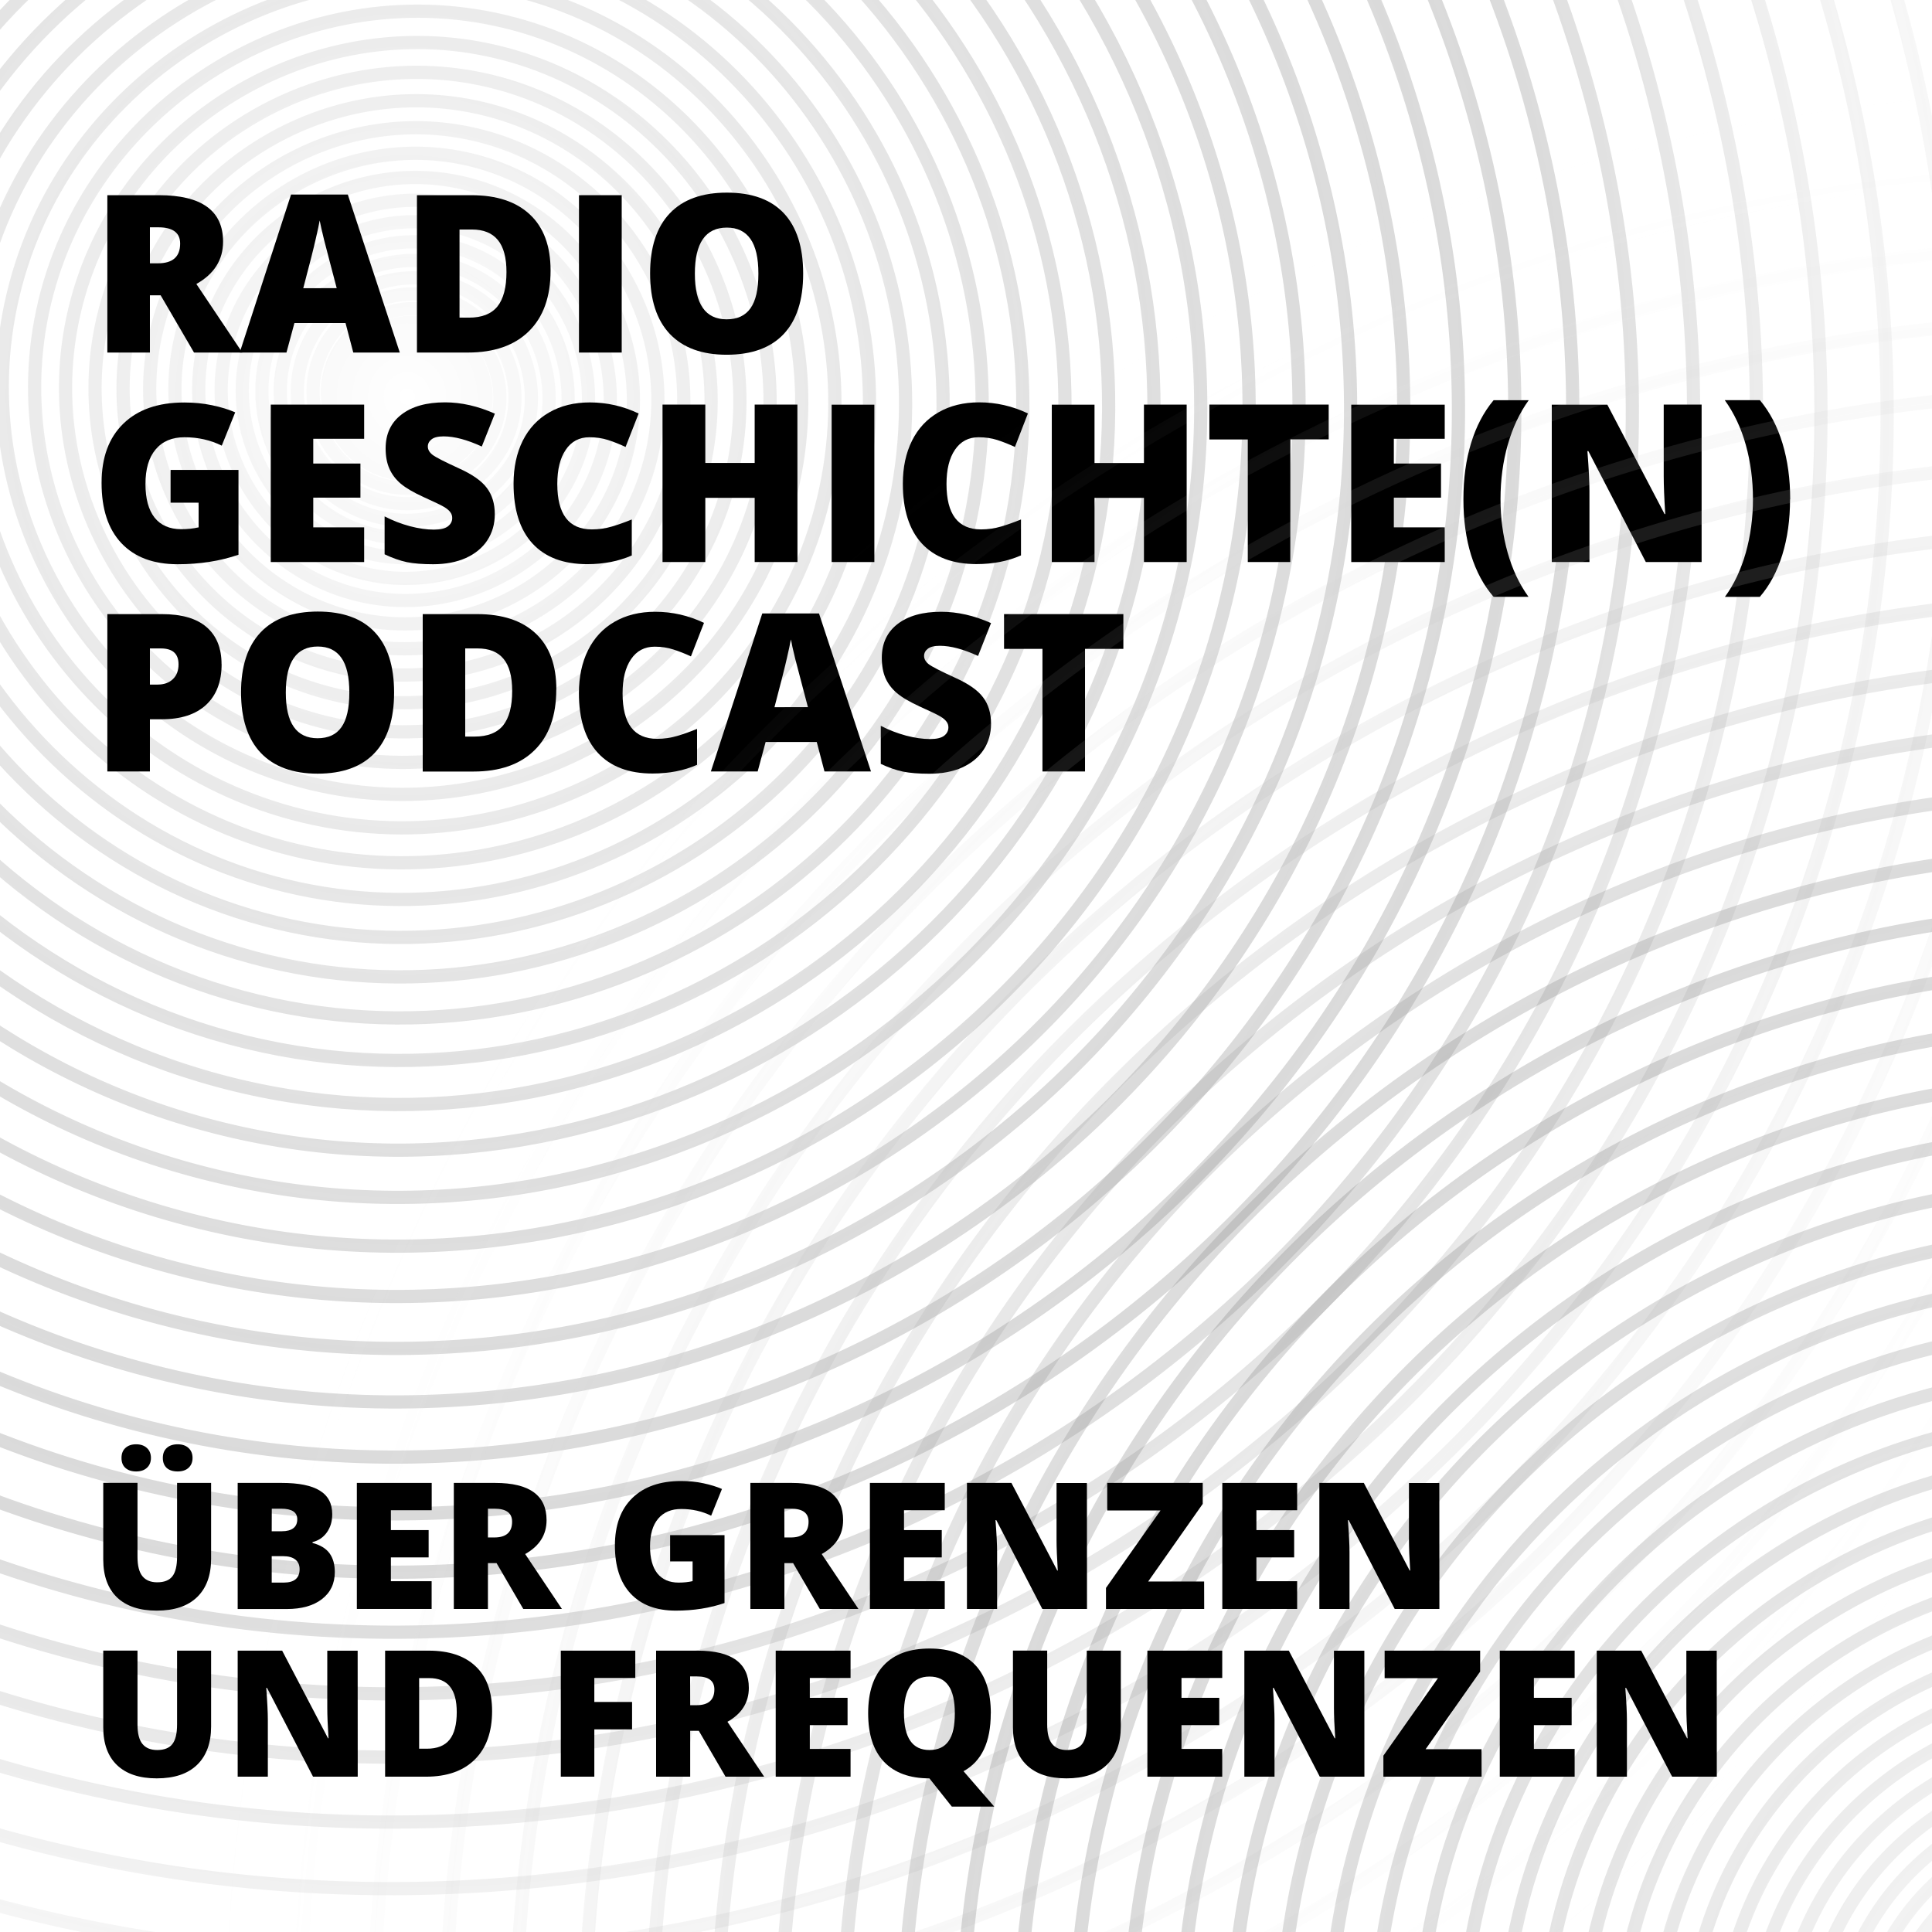 <?xml version="1.0" encoding="UTF-8" standalone="no"?>
<!-- Created with Inkscape (http://www.inkscape.org/) -->

<svg
   width="100"
   height="100"
   viewBox="0 0 26.458 26.458"
   version="1.1"
   id="svg5"
   sodipodi:docname="08.svg"
   inkscape:version="1.2 (dc2aedaf03, 2022-05-15)"
   xmlns:inkscape="http://www.inkscape.org/namespaces/inkscape"
   xmlns:sodipodi="http://sodipodi.sourceforge.net/DTD/sodipodi-0.dtd"
   xmlns:xlink="http://www.w3.org/1999/xlink"
   xmlns="http://www.w3.org/2000/svg"
   xmlns:svg="http://www.w3.org/2000/svg">
  <sodipodi:namedview
     id="namedview7"
     pagecolor="#ffffff"
     bordercolor="#666666"
     borderopacity="1.0"
     inkscape:pageshadow="2"
     inkscape:pageopacity="0.0"
     inkscape:pagecheckerboard="0"
     inkscape:document-units="mm"
     showgrid="false"
     inkscape:zoom="2.5941639"
     inkscape:cx="72.663105"
     inkscape:cy="74.205028"
     inkscape:window-width="1680"
     inkscape:window-height="997"
     inkscape:window-x="1432"
     inkscape:window-y="-8"
     inkscape:window-maximized="1"
     inkscape:current-layer="layer9"
     units="px"
     height="100px"
     inkscape:snap-global="false"
     inkscape:showpageshadow="2"
     inkscape:deskcolor="#d1d1d1" />
  <defs
     id="defs2">
    <rect
       x="-74.413"
       y="-69.779"
       width="44.43"
       height="23.714"
       id="rect36847" />
    <rect
       x="-74.413"
       y="-69.779"
       width="44.43"
       height="23.714"
       id="rect59163" />
    <radialGradient
       inkscape:collect="always"
       xlink:href="#linearGradient5664"
       id="radialGradient5658"
       gradientUnits="userSpaceOnUse"
       gradientTransform="matrix(0.895,-0.011,0.012,0.933,3.914,8.242)"
       cx="30.674"
       cy="92.684"
       fx="30.674"
       fy="92.684"
       r="59.091" />
    <linearGradient
       inkscape:collect="always"
       id="linearGradient5664">
      <stop
         style="stop-color:#000000;stop-opacity:0;"
         offset="0"
         id="stop5660" />
      <stop
         style="stop-color:#7f7f7f;stop-opacity:1;"
         offset="0.6"
         id="stop1095" />
      <stop
         style="stop-color:#ffffff;stop-opacity:0;"
         offset="1"
         id="stop5662" />
    </linearGradient>
    <radialGradient
       inkscape:collect="always"
       xlink:href="#linearGradient5664"
       id="radialGradient4351"
       gradientUnits="userSpaceOnUse"
       gradientTransform="matrix(0.895,-0.011,0.012,0.933,3.914,8.242)"
       cx="30.674"
       cy="92.684"
       fx="30.674"
       fy="92.684"
       r="59.091" />
  </defs>
  <g
     inkscape:groupmode="layer"
     id="layer9"
     inkscape:label="08-radiogeschichten">
    <path
       sodipodi:type="spiral"
       style="display:inline;opacity:0.287;fill:none;fill-rule:evenodd;stroke:url(#radialGradient5658);stroke-width:0.367;stroke-dasharray:none"
       id="path5656"
       sodipodi:cx="32.568504"
       sodipodi:cy="94.336357"
       sodipodi:expansion="2.21"
       sodipodi:revolution="59"
       sodipodi:radius="62.692558"
       sodipodi:argument="-29.62348"
       sodipodi:t0="0"
       d="m 32.569,94.336 c -3.3e-5,1.47e-4 -3.16e-4,-4.2e-5 -3.48e-4,-7.8e-5 -4.98e-4,-5.55e-4 2.1e-4,-0.001 7.12e-4,-0.002 0.002,-6.96e-4 0.003,9.93e-4 0.004,0.003 7.57e-4,0.003 -0.003,0.006 -0.006,0.007 -0.006,6.85e-4 -0.01,-0.005 -0.011,-0.01 -4.72e-4,-0.009 0.008,-0.015 0.016,-0.016 0.013,-1.12e-4 0.022,0.012 0.022,0.024 -4.06e-4,0.017 -0.017,0.03 -0.033,0.029 -0.023,-0.001 -0.038,-0.023 -0.037,-0.045 0.002,-0.029 0.03,-0.049 0.058,-0.046 0.036,0.003 0.06,0.038 0.057,0.072 -0.004,0.044 -0.046,0.073 -0.089,0.069 -0.052,-0.005 -0.088,-0.056 -0.082,-0.107 0.007,-0.062 0.067,-0.104 0.128,-0.096 0.072,0.009 0.121,0.079 0.112,0.15 -0.011,0.084 -0.093,0.14 -0.175,0.129 -0.096,-0.013 -0.16,-0.107 -0.147,-0.201 0.015,-0.109 0.122,-0.182 0.229,-0.166 0.123,0.018 0.205,0.139 0.187,0.26 -0.021,0.138 -0.157,0.23 -0.292,0.209 -0.154,-0.024 -0.256,-0.176 -0.232,-0.327 0.027,-0.171 0.196,-0.284 0.364,-0.257 0.189,0.03 0.314,0.217 0.283,0.403 -0.034,0.208 -0.24,0.345 -0.444,0.311 -0.228,-0.037 -0.378,-0.263 -0.34,-0.488 0.041,-0.248 0.288,-0.412 0.534,-0.371 0.27,0.046 0.448,0.315 0.402,0.582 -0.05,0.293 -0.342,0.486 -0.632,0.436 -0.317,-0.055 -0.525,-0.371 -0.471,-0.684 0.06,-0.342 0.401,-0.567 0.739,-0.507 0.368,0.065 0.609,0.432 0.545,0.796 -0.07,0.395 -0.465,0.654 -0.856,0.584 -0.423,-0.076 -0.7,-0.499 -0.625,-0.917 0.082,-0.452 0.534,-0.748 0.982,-0.667 0.482,0.088 0.798,0.571 0.711,1.048 -0.094,0.513 -0.609,0.85 -1.117,0.756 -0.546,-0.101 -0.903,-0.648 -0.803,-1.188 0.108,-0.579 0.688,-0.958 1.262,-0.851 0.614,0.115 1.015,0.73 0.901,1.338 -0.122,0.649 -0.774,1.074 -1.417,0.952 -0.686,-0.129 -1.134,-0.818 -1.005,-1.498 0.137,-0.724 0.864,-1.197 1.582,-1.06 0.762,0.145 1.261,0.912 1.116,1.668 -0.153,0.802 -0.96,1.327 -1.757,1.174 -0.844,-0.162 -1.395,-1.011 -1.233,-1.848 0.171,-0.886 1.062,-1.464 1.942,-1.294 0.929,0.18 1.536,1.115 1.357,2.038 -0.189,0.974 -1.17,1.61 -2.137,1.421 -1.019,-0.199 -1.685,-1.226 -1.487,-2.238 0.208,-1.066 1.283,-1.762 2.342,-1.555 1.114,0.218 1.841,1.342 1.624,2.448 -0.229,1.163 -1.402,1.922 -2.557,1.695 -1.214,-0.239 -2.005,-1.463 -1.767,-2.669 0.25,-1.265 1.526,-2.09 2.783,-1.841 1.318,0.261 2.177,1.591 1.917,2.9 -0.272,1.371 -1.657,2.266 -3.02,1.994 -1.426,-0.284 -2.357,-1.724 -2.074,-3.142 0.296,-1.483 1.793,-2.449 3.267,-2.154 1.54,0.308 2.544,1.864 2.237,3.395 -0.32,1.599 -1.936,2.641 -3.525,2.321 -1.658,-0.333 -2.739,-2.009 -2.407,-3.658 0.346,-1.719 2.084,-2.84 3.794,-2.495 1.781,0.359 2.942,2.16 2.584,3.932 -0.373,1.845 -2.238,3.047 -4.073,2.675 -1.909,-0.386 -3.153,-2.318 -2.768,-4.217 0.4,-1.975 2.399,-3.262 4.364,-2.863 2.042,0.415 3.372,2.481 2.959,4.513 -0.429,2.11 -2.565,3.485 -4.665,3.057 -2.18,-0.444 -3.6,-2.651 -3.157,-4.82 0.459,-2.251 2.738,-3.716 4.978,-3.259 2.323,0.475 3.835,2.826 3.362,5.138 -0.49,2.396 -2.916,3.956 -5.301,3.467 -2.47,-0.506 -4.078,-3.008 -3.574,-5.467 0.522,-2.546 3.101,-4.203 5.636,-3.683 2.623,0.539 4.33,3.196 3.793,5.807 -0.556,2.701 -3.293,4.459 -5.982,3.905 -2.781,-0.573 -4.59,-3.391 -4.019,-6.159 0.59,-2.861 3.49,-4.723 6.339,-4.135 2.943,0.608 4.859,3.591 4.253,6.522 -0.626,3.027 -3.694,4.996 -6.708,4.372 -3.111,-0.644 -5.135,-3.798 -4.494,-6.897 0.662,-3.197 3.904,-5.277 7.088,-4.617 3.284,0.681 5.421,4.012 4.742,7.282 -0.7,3.372 -4.121,5.566 -7.48,4.868 -3.462,-0.72 -5.714,-4.231 -4.997,-7.68 0.739,-3.553 4.344,-5.864 7.883,-5.127 3.645,0.759 6.016,4.458 5.259,8.089 -0.779,3.739 -4.573,6.171 -8.298,5.394 -3.834,-0.8 -6.327,-4.69 -5.529,-8.51 0.821,-3.93 4.809,-6.485 8.724,-5.667 4.027,0.842 6.646,4.929 5.807,8.942 -0.863,4.126 -5.051,6.809 -9.163,5.948 -4.226,-0.885 -6.974,-5.175 -6.092,-9.386 0.907,-4.328 5.3,-7.141 9.613,-6.237 4.43,0.929 7.311,5.427 6.384,9.842 -0.952,4.534 -5.556,7.482 -10.074,6.533 -4.64,-0.974 -7.656,-5.686 -6.684,-10.31 0.998,-4.746 5.818,-7.832 10.548,-6.837 4.854,1.021 8.01,5.952 6.992,10.79 -1.045,4.964 -6.087,8.19 -11.034,7.148 -5.074,-1.069 -8.373,-6.224 -7.307,-11.281 1.093,-5.186 6.362,-8.557 11.532,-7.467 5.3,1.118 8.744,6.502 7.629,11.785 -1.143,5.414 -6.644,8.933 -12.041,7.793 -5.531,-1.168 -9.125,-6.788 -7.96,-12.301 1.193,-5.648 6.933,-9.318 12.563,-8.128 5.767,1.219 9.514,7.08 8.298,12.829 -1.245,5.887 -7.229,9.712 -13.097,8.469 -6.008,-1.272 -9.912,-7.379 -8.643,-13.369 1.299,-6.131 7.531,-10.115 13.643,-8.819 6.255,1.326 10.319,7.685 8.997,13.921 -1.353,6.381 -7.84,10.526 -14.202,9.176 -6.508,-1.381 -10.735,-7.997 -9.358,-14.486 1.409,-6.636 8.156,-10.947 14.773,-9.542 6.766,1.437 11.161,8.317 9.727,15.063 -1.466,6.897 -8.479,11.377 -15.356,9.914 -7.029,-1.495 -11.595,-8.643 -10.104,-15.652 1.524,-7.163 8.809,-11.816 15.951,-10.295 7.298,1.553 12.038,8.976 10.489,16.253 C 44.453,104.806 36.891,109.635 29.477,108.055 21.905,106.442 16.986,98.739 18.596,91.188 20.24,83.476 28.085,78.467 35.775,80.107 43.627,81.782 48.728,89.77 47.057,97.601 45.351,105.596 37.217,110.788 29.245,109.086 21.107,107.349 15.821,99.069 17.555,90.953 19.323,82.67 27.751,77.291 36.012,79.056 44.441,80.857 49.915,89.434 48.118,97.841 46.285,106.418 37.557,111.987 29.003,110.158 20.277,108.292 14.61,99.412 16.472,90.709 18.371,81.832 27.405,76.068 36.258,77.963 45.287,79.895 51.15,89.084 49.222,98.089 47.256,107.271 37.911,113.233 28.752,111.272 19.415,109.272 13.353,99.769 15.348,90.456 17.382,80.963 27.045,74.799 36.514,76.829 46.164,78.897 52.43,88.721 50.366,98.347 48.263,108.157 38.277,114.526 28.492,112.427 18.522,110.288 12.049,100.139 14.183,90.193 16.357,80.061 26.672,73.483 36.779,75.653 47.074,77.863 53.758,88.344 51.552,98.614 49.306,109.074 38.657,115.865 28.222,113.623 17.596,111.341 10.698,100.522 12.976,89.921 15.295,79.128 26.285,72.12 37.053,74.435 48.016,76.792 55.133,87.954 52.781,98.891 50.387,110.024 39.05,117.252 27.943,114.862 16.638,112.431 9.299,100.918 11.726,89.639 14.196,78.161 25.885,70.71 37.337,73.175 48.99,75.683 56.555,87.551 54.052,99.178 51.504,111.007 39.457,118.686 27.654,116.144 15.647,113.558 7.853,101.328 10.434,89.348 13.06,77.162 25.472,69.252 37.631,71.872 49.998,74.538 58.025,87.134 55.365,99.474 52.659,112.022 39.877,120.168 27.356,117.468 14.623,114.722 6.359,101.752 9.1,89.048 11.886,76.13 25.045,67.746 37.934,70.527 51.038,73.355 59.543,86.704 56.721,99.779 53.852,113.071 40.311,121.698 27.048,118.834 13.567,115.924 4.817,102.19 7.722,88.737 10.675,75.065 24.604,66.192 38.247,69.139 52.111,72.134 61.109,86.259 58.12,100.094 55.082,114.152 40.759,123.276 26.73,120.244 12.477,117.163 3.227,102.641 6.302,88.417 9.426,73.967 24.149,64.589 38.569,67.708 53.218,70.875 62.724,85.801 59.562,100.419 56.35,115.267 41.22,124.903 26.403,121.697 11.354,118.441 1.587,103.106 4.838,88.087 8.138,72.835 23.681,62.938 38.902,66.233 54.358,69.578 64.387,85.329 61.048,100.754 57.657,116.416 41.696,126.579 26.065,123.194 10.197,119.757 -0.101,103.585 3.33,87.747 6.813,71.67 23.198,61.238 39.244,64.714 55.531,68.243 66.1,84.843 62.577,101.099 59.001,117.598 42.185,128.304 25.718,124.734 9.006,121.111 -1.838,104.078 1.779,87.398 5.449,70.471 22.702,59.488 39.596,63.152 56.739,66.87 67.862,84.344 64.15,101.453 60.385,118.814 42.689,130.078 25.361,126.318 7.782,122.504 -3.624,104.584 0.183,87.038 4.046,69.238 22.191,57.689 39.958,61.546 57.98,65.457 69.673,83.83 65.768,101.818 61.807,120.064 43.206,131.902 24.994,127.947 6.523,123.936 -5.461,105.105 -1.456,86.669 2.605,67.971 21.667,55.84 40.33,59.895 59.256,64.006 71.534,83.301 67.43,102.192 63.267,121.348 43.738,133.775 24.617,129.62 5.231,125.407 -7.347,105.641 -3.14,86.289 1.125,66.67 21.128,53.942 40.712,58.2 60.565,62.516 73.445,82.759 69.136,102.577 64.767,122.666 44.284,135.699 24.23,131.337 3.904,126.916 -9.283,106.19 -4.869,85.9 -0.395,65.335 20.575,51.993 41.104,56.46 c 20.805,4.527 34.303,25.743 29.783,46.512 -4.58,21.047 -26.043,34.701 -47.054,30.128 C 2.542,128.465 -11.269,106.754 -6.642,85.5 -1.954,63.964 20.008,49.994 41.506,54.675 c 21.782,4.743 35.912,26.956 31.177,48.701 -4.798,22.03 -27.265,36.321 -49.257,31.531 C 1.146,130.054 -13.306,107.332 -8.461,85.09 -3.552,62.56 19.426,47.944 41.919,52.845 64.702,57.81 79.481,81.046 74.524,103.791 69.503,126.829 46.007,141.772 23.008,136.759 -0.285,131.682 -15.394,107.925 -10.325,84.67 -5.19,61.12 18.83,45.844 42.341,50.97 66.15,56.162 81.594,80.446 76.41,104.216 71.161,128.286 46.611,143.898 22.581,138.657 -1.751,133.35 -17.533,108.532 -12.234,84.24 -6.868,59.645 18.219,43.692 42.774,49.05 67.634,54.474 83.759,79.832 78.342,104.652 72.859,129.778 47.229,146.076 22.143,140.6 -3.252,135.058 -19.723,109.153 -14.189,83.8 -8.586,58.135 17.594,41.489 43.217,47.083 c 25.935,5.662 42.757,32.12 37.103,58.014 -5.723,26.208 -32.459,43.207 -58.626,37.492 -26.482,-5.784 -43.659,-32.8 -37.884,-59.241 5.845,-26.758 33.143,-44.114 59.86,-38.277 27.036,5.906 44.571,33.488 38.673,60.482 -5.968,27.315 -33.835,45.031 -61.108,39.071 -27.596,-6.03 -45.493,-34.184 -39.472,-61.737 6.093,-27.878 34.535,-45.958 62.37,-39.874 28.161,6.156 46.426,34.888 40.279,63.006 -6.219,28.447 -35.243,46.896 -63.646,40.686 -28.734,-6.282 -47.369,-35.6 -41.095,-64.29 6.346,-29.022 35.958,-47.845 64.937,-41.507 29.312,6.411 48.323,36.319 41.921,65.588 -6.475,29.604 -36.682,48.803 -66.242,42.337 -29.897,-6.54 -49.287,-37.047 -42.755,-66.899 6.606,-30.192 37.413,-49.772 67.561,-43.176 30.488,6.671 50.261,37.782 43.598,68.226 -6.738,30.786 -38.153,50.752 -68.894,44.023 -31.086,-6.804 -51.246,-38.525 -44.451,-69.566 6.871,-31.387 38.9,-51.742 70.241,-44.88 31.69,6.938 52.241,39.276 45.312,70.921 -7.006,31.994 -39.655,52.742 -71.603,45.746 -32.3,-7.073 -53.247,-40.036 -46.183,-72.29 7.142,-32.608 40.418,-53.753 72.979,-46.621 32.917,7.21 54.263,40.803 47.062,73.673 -7.279,33.228 -41.189,54.775 -74.37,47.505"
       transform="matrix(0.493,0,0,0.493,-10.44,-41.101)"
       inkscape:export-filename="radiogeschichten-kreise.png"
       inkscape:export-xdpi="304.54001"
       inkscape:export-ydpi="304.54001" />
    <g
       aria-label="RADIO GESCHICHTE(N) PODCAST"
       id="text295"
       style="font-weight:bold;font-size:3.019px;font-family:'Open Sans';-inkscape-font-specification:'Open Sans Bold';text-align:center;letter-spacing:0.002px;word-spacing:0px;text-anchor:middle;stroke-width:0.075">
      <path
         d="M 2.053,4.044 V 4.828 H 1.47 v -2.155 h 0.706 q 0.879,0 0.879,0.637 0,0.374 -0.366,0.579 L 3.318,4.828 H 2.657 L 2.2,4.044 Z m 0,-0.438 h 0.109 q 0.305,0 0.305,-0.27 0,-0.223 -0.299,-0.223 H 2.053 Z"
         style="-inkscape-font-specification:'Open Sans Ultra-Bold'"
         id="path10703" />
      <path
         d="M 4.838,4.828 4.732,4.424 H 4.032 L 3.923,4.828 H 3.283 L 3.986,2.664 h 0.777 l 0.712,2.164 z m -0.227,-0.882 -0.093,-0.354 Q 4.486,3.475 4.439,3.288 4.393,3.101 4.378,3.019 4.365,3.095 4.325,3.267 4.287,3.44 4.153,3.947 Z"
         style="-inkscape-font-specification:'Open Sans Ultra-Bold'"
         id="path10705" />
      <path
         d="m 7.54,3.705 q 0,0.54 -0.298,0.832 Q 6.946,4.828 6.408,4.828 H 5.71 v -2.155 h 0.746 q 0.519,0 0.801,0.265 0.283,0.265 0.283,0.767 z m -0.604,0.021 q 0,-0.296 -0.118,-0.439 Q 6.701,3.143 6.462,3.143 H 6.293 v 1.207 h 0.13 q 0.265,0 0.389,-0.153 0.124,-0.155 0.124,-0.472 z"
         style="-inkscape-font-specification:'Open Sans Ultra-Bold'"
         id="path10707" />
      <path
         d="m 7.929,4.828 v -2.155 h 0.585 v 2.155 z"
         style="-inkscape-font-specification:'Open Sans Ultra-Bold'"
         id="path10709" />
      <path
         d="m 10.999,3.748 q 0,0.544 -0.267,0.827 -0.267,0.283 -0.781,0.283 -0.507,0 -0.778,-0.285 -0.27,-0.285 -0.27,-0.829 0,-0.538 0.268,-0.821 0.27,-0.285 0.783,-0.285 0.515,0 0.78,0.282 0.265,0.282 0.265,0.827 z m -1.483,0 q 0,0.625 0.435,0.625 0.221,0 0.327,-0.152 0.108,-0.152 0.108,-0.473 0,-0.323 -0.109,-0.476 -0.108,-0.155 -0.323,-0.155 -0.438,0 -0.438,0.631 z"
         style="-inkscape-font-specification:'Open Sans Ultra-Bold'"
         id="path10711" />
      <path
         d="M 2.336,6.435 H 3.266 V 7.597 q -0.379,0.13 -0.833,0.13 -0.498,0 -0.771,-0.289 -0.271,-0.289 -0.271,-0.824 0,-0.522 0.298,-0.812 0.298,-0.29 0.834,-0.29 0.203,0 0.383,0.038 0.181,0.038 0.315,0.097 L 3.037,6.103 Q 2.805,5.988 2.526,5.988 q -0.255,0 -0.395,0.167 -0.139,0.165 -0.139,0.473 0,0.302 0.125,0.461 0.127,0.158 0.364,0.158 0.13,0 0.239,-0.025 V 6.884 H 2.336 Z"
         style="-inkscape-font-specification:'Open Sans Ultra-Bold'"
         id="path10713" />
      <path
         d="M 4.987,7.697 H 3.708 V 5.541 H 4.987 V 6.009 H 4.29 V 6.348 H 4.936 V 6.815 H 4.29 v 0.407 h 0.697 z"
         style="-inkscape-font-specification:'Open Sans Ultra-Bold'"
         id="path10715" />
      <path
         d="m 6.776,7.042 q 0,0.201 -0.102,0.357 -0.102,0.155 -0.293,0.242 -0.192,0.086 -0.45,0.086 -0.215,0 -0.361,-0.029 Q 5.424,7.666 5.267,7.591 V 7.072 q 0.167,0.086 0.346,0.134 0.18,0.047 0.33,0.047 0.13,0 0.19,-0.044 0.06,-0.046 0.06,-0.116 0,-0.044 -0.025,-0.077 Q 6.145,6.982 6.091,6.948 6.038,6.914 5.805,6.809 5.594,6.713 5.488,6.624 5.383,6.534 5.332,6.417 5.281,6.301 5.281,6.141 q 0,-0.298 0.217,-0.464 0.217,-0.167 0.596,-0.167 0.335,0 0.683,0.155 L 6.598,6.115 Q 6.296,5.976 6.076,5.976 q -0.114,0 -0.165,0.04 -0.052,0.04 -0.052,0.099 0,0.063 0.065,0.114 0.066,0.05 0.357,0.183 0.279,0.125 0.386,0.27 0.109,0.143 0.109,0.361 z"
         style="-inkscape-font-specification:'Open Sans Ultra-Bold'"
         id="path10717" />
      <path
         d="m 8.072,5.988 q -0.208,0 -0.324,0.171 -0.116,0.17 -0.116,0.469 0,0.622 0.473,0.622 0.143,0 0.277,-0.04 0.134,-0.04 0.27,-0.096 V 7.607 Q 8.381,7.726 8.041,7.726 q -0.488,0 -0.749,-0.283 -0.259,-0.283 -0.259,-0.818 0,-0.335 0.125,-0.588 0.127,-0.254 0.363,-0.389 0.237,-0.137 0.557,-0.137 0.349,0 0.668,0.152 L 8.567,6.121 Q 8.448,6.065 8.328,6.026 8.209,5.988 8.072,5.988 Z"
         style="-inkscape-font-specification:'Open Sans Ultra-Bold'"
         id="path10719" />
      <path
         d="M 10.921,7.697 H 10.335 V 6.818 H 9.659 V 7.697 H 9.073 V 5.541 H 9.659 V 6.34 H 10.335 V 5.541 h 0.585 z"
         style="-inkscape-font-specification:'Open Sans Ultra-Bold'"
         id="path10721" />
      <path
         d="m 11.389,7.697 v -2.155 h 0.585 v 2.155 z"
         style="-inkscape-font-specification:'Open Sans Ultra-Bold'"
         id="path10723" />
      <path
         d="m 13.402,5.988 q -0.208,0 -0.324,0.171 -0.116,0.17 -0.116,0.469 0,0.622 0.473,0.622 0.143,0 0.277,-0.04 0.134,-0.04 0.27,-0.096 v 0.492 q -0.27,0.119 -0.61,0.119 -0.488,0 -0.749,-0.283 -0.259,-0.283 -0.259,-0.818 0,-0.335 0.125,-0.588 0.127,-0.254 0.363,-0.389 0.237,-0.137 0.557,-0.137 0.349,0 0.668,0.152 l -0.178,0.459 Q 13.778,6.065 13.659,6.026 13.539,5.988 13.402,5.988 Z"
         style="-inkscape-font-specification:'Open Sans Ultra-Bold'"
         id="path10725" />
      <path
         d="M 16.251,7.697 H 15.666 V 6.818 h -0.677 v 0.879 h -0.585 v -2.155 h 0.585 v 0.799 h 0.677 V 5.541 h 0.585 z"
         style="-inkscape-font-specification:'Open Sans Ultra-Bold'"
         id="path10727" />
      <path
         d="M 17.67,7.697 H 17.088 V 6.018 H 16.562 V 5.541 h 1.634 v 0.476 h -0.525 z"
         style="-inkscape-font-specification:'Open Sans Ultra-Bold'"
         id="path10729" />
      <path
         d="m 19.785,7.697 h -1.28 v -2.155 h 1.28 v 0.467 h -0.697 v 0.339 h 0.646 v 0.467 h -0.646 v 0.407 h 0.697 z"
         style="-inkscape-font-specification:'Open Sans Ultra-Bold'"
         id="path10731" />
      <path
         d="m 20.041,6.839 q 0,-0.428 0.105,-0.771 0.105,-0.344 0.308,-0.587 h 0.481 q -0.186,0.258 -0.286,0.607 -0.1,0.349 -0.1,0.747 0,0.385 0.097,0.731 0.097,0.345 0.286,0.607 h -0.478 Q 20.252,7.942 20.146,7.602 20.041,7.263 20.041,6.839 Z m 0.618,-1.331 z"
         style="-inkscape-font-specification:'Open Sans Ultra-Bold'"
         id="path10733" />
      <path
         d="M 23.303,7.697 H 22.539 L 21.752,6.178 h -0.013 q 0.028,0.358 0.028,0.547 v 0.972 h -0.516 v -2.155 h 0.761 l 0.784,1.498 h 0.009 Q 22.784,6.713 22.784,6.516 V 5.541 h 0.519 z"
         style="-inkscape-font-specification:'Open Sans Ultra-Bold'"
         id="path10735" />
      <path
         d="m 24.514,6.839 q 0,0.417 -0.106,0.759 -0.105,0.341 -0.308,0.576 h -0.478 q 0.186,-0.254 0.285,-0.602 0.099,-0.349 0.099,-0.737 0,-0.391 -0.097,-0.739 -0.097,-0.349 -0.289,-0.616 h 0.481 q 0.205,0.245 0.31,0.593 0.105,0.348 0.105,0.765 z M 23.902,5.507 Z"
         style="-inkscape-font-specification:'Open Sans Ultra-Bold'"
         id="path10737" />
      <path
         d="m 3.035,9.095 q 0,0.361 -0.214,0.559 Q 2.608,9.85 2.216,9.85 H 2.053 V 10.565 H 1.47 V 8.41 h 0.746 q 0.408,0 0.613,0.178 0.205,0.178 0.205,0.507 z M 2.053,9.375 h 0.106 q 0.131,0 0.208,-0.074 0.078,-0.074 0.078,-0.203 0,-0.218 -0.242,-0.218 H 2.053 Z"
         style="-inkscape-font-specification:'Open Sans Ultra-Bold'"
         id="path10739" />
      <path
         d="m 5.397,9.485 q 0,0.544 -0.267,0.827 -0.267,0.283 -0.781,0.283 -0.507,0 -0.778,-0.285 -0.27,-0.285 -0.27,-0.829 0,-0.538 0.268,-0.821 0.27,-0.285 0.783,-0.285 0.515,0 0.78,0.282 0.265,0.282 0.265,0.827 z m -1.483,0 q 0,0.625 0.435,0.625 0.221,0 0.327,-0.152 0.108,-0.152 0.108,-0.473 0,-0.323 -0.109,-0.476 -0.108,-0.155 -0.323,-0.155 -0.438,0 -0.438,0.631 z"
         style="-inkscape-font-specification:'Open Sans Ultra-Bold'"
         id="path10741" />
      <path
         d="m 7.618,9.442 q 0,0.54 -0.298,0.832 -0.296,0.292 -0.834,0.292 H 5.789 V 8.41 h 0.746 q 0.519,0 0.801,0.265 0.283,0.265 0.283,0.767 z M 7.014,9.462 q 0,-0.296 -0.118,-0.439 Q 6.779,8.88 6.54,8.88 H 6.371 v 1.207 h 0.13 q 0.265,0 0.389,-0.153 Q 7.014,9.779 7.014,9.462 Z"
         style="-inkscape-font-specification:'Open Sans Ultra-Bold'"
         id="path10743" />
      <path
         d="m 8.966,8.856 q -0.208,0 -0.324,0.171 -0.116,0.17 -0.116,0.469 0,0.622 0.473,0.622 0.143,0 0.277,-0.04 0.134,-0.04 0.27,-0.096 v 0.492 q -0.27,0.119 -0.61,0.119 -0.488,0 -0.749,-0.283 -0.259,-0.283 -0.259,-0.818 0,-0.335 0.125,-0.588 0.127,-0.254 0.363,-0.389 0.237,-0.137 0.557,-0.137 0.349,0 0.668,0.152 L 9.462,8.989 Q 9.342,8.933 9.223,8.895 9.104,8.856 8.966,8.856 Z"
         style="-inkscape-font-specification:'Open Sans Ultra-Bold'"
         id="path10745" />
      <path
         d="m 11.291,10.565 -0.106,-0.404 h -0.7 l -0.109,0.404 H 9.735 L 10.439,8.401 h 0.777 l 0.712,2.164 z M 11.064,9.684 10.971,9.33 q -0.032,-0.118 -0.08,-0.305 -0.046,-0.187 -0.06,-0.268 -0.013,0.075 -0.053,0.248 -0.038,0.172 -0.172,0.68 z"
         style="-inkscape-font-specification:'Open Sans Ultra-Bold'"
         id="path10747" />
      <path
         d="m 13.572,9.911 q 0,0.201 -0.102,0.357 -0.102,0.155 -0.293,0.242 -0.192,0.086 -0.45,0.086 -0.215,0 -0.361,-0.029 -0.146,-0.031 -0.304,-0.106 V 9.94 q 0.167,0.086 0.346,0.134 0.18,0.047 0.33,0.047 0.13,0 0.19,-0.044 0.06,-0.046 0.06,-0.116 0,-0.044 -0.025,-0.077 -0.024,-0.034 -0.078,-0.068 -0.053,-0.034 -0.286,-0.139 -0.211,-0.096 -0.317,-0.186 -0.105,-0.09 -0.156,-0.206 -0.05,-0.116 -0.05,-0.276 0,-0.298 0.217,-0.464 0.217,-0.167 0.596,-0.167 0.335,0 0.683,0.155 l -0.178,0.45 q -0.302,-0.139 -0.522,-0.139 -0.114,0 -0.165,0.04 -0.052,0.04 -0.052,0.099 0,0.063 0.065,0.114 0.066,0.05 0.357,0.183 0.279,0.125 0.386,0.27 0.109,0.143 0.109,0.361 z"
         style="-inkscape-font-specification:'Open Sans Ultra-Bold'"
         id="path10749" />
      <path
         d="M 14.859,10.565 H 14.276 V 8.886 H 13.75 V 8.41 h 1.634 v 0.476 h -0.525 z"
         style="-inkscape-font-specification:'Open Sans Ultra-Bold'"
         id="path10751" />
    </g>
    <path
       sodipodi:type="spiral"
       style="display:inline;opacity:0.287;fill:none;fill-rule:evenodd;stroke:url(#radialGradient4351);stroke-width:0.367;stroke-dasharray:none"
       id="path4349"
       sodipodi:cx="32.568504"
       sodipodi:cy="94.336357"
       sodipodi:expansion="2.21"
       sodipodi:revolution="59"
       sodipodi:radius="62.692558"
       sodipodi:argument="-29.62348"
       sodipodi:t0="0"
       d="m 32.569,94.336 c -3.3e-5,1.47e-4 -3.16e-4,-4.2e-5 -3.48e-4,-7.8e-5 -4.98e-4,-5.55e-4 2.1e-4,-0.001 7.12e-4,-0.002 0.002,-6.96e-4 0.003,9.93e-4 0.004,0.003 7.57e-4,0.003 -0.003,0.006 -0.006,0.007 -0.006,6.85e-4 -0.01,-0.005 -0.011,-0.01 -4.72e-4,-0.009 0.008,-0.015 0.016,-0.016 0.013,-1.12e-4 0.022,0.012 0.022,0.024 -4.06e-4,0.017 -0.017,0.03 -0.033,0.029 -0.023,-0.001 -0.038,-0.023 -0.037,-0.045 0.002,-0.029 0.03,-0.049 0.058,-0.046 0.036,0.003 0.06,0.038 0.057,0.072 -0.004,0.044 -0.046,0.073 -0.089,0.069 -0.052,-0.005 -0.088,-0.056 -0.082,-0.107 0.007,-0.062 0.067,-0.104 0.128,-0.096 0.072,0.009 0.121,0.079 0.112,0.15 -0.011,0.084 -0.093,0.14 -0.175,0.129 -0.096,-0.013 -0.16,-0.107 -0.147,-0.201 0.015,-0.109 0.122,-0.182 0.229,-0.166 0.123,0.018 0.205,0.139 0.187,0.26 -0.021,0.138 -0.157,0.23 -0.292,0.209 -0.154,-0.024 -0.256,-0.176 -0.232,-0.327 0.027,-0.171 0.196,-0.284 0.364,-0.257 0.189,0.03 0.314,0.217 0.283,0.403 -0.034,0.208 -0.24,0.345 -0.444,0.311 -0.228,-0.037 -0.378,-0.263 -0.34,-0.488 0.041,-0.248 0.288,-0.412 0.534,-0.371 0.27,0.046 0.448,0.315 0.402,0.582 -0.05,0.293 -0.342,0.486 -0.632,0.436 -0.317,-0.055 -0.525,-0.371 -0.471,-0.684 0.06,-0.342 0.401,-0.567 0.739,-0.507 0.368,0.065 0.609,0.432 0.545,0.796 -0.07,0.395 -0.465,0.654 -0.856,0.584 -0.423,-0.076 -0.7,-0.499 -0.625,-0.917 0.082,-0.452 0.534,-0.748 0.982,-0.667 0.482,0.088 0.798,0.571 0.711,1.048 -0.094,0.513 -0.609,0.85 -1.117,0.756 -0.546,-0.101 -0.903,-0.648 -0.803,-1.188 0.108,-0.579 0.688,-0.958 1.262,-0.851 0.614,0.115 1.015,0.73 0.901,1.338 -0.122,0.649 -0.774,1.074 -1.417,0.952 -0.686,-0.129 -1.134,-0.818 -1.005,-1.498 0.137,-0.724 0.864,-1.197 1.582,-1.06 0.762,0.145 1.261,0.912 1.116,1.668 -0.153,0.802 -0.96,1.327 -1.757,1.174 -0.844,-0.162 -1.395,-1.011 -1.233,-1.848 0.171,-0.886 1.062,-1.464 1.942,-1.294 0.929,0.18 1.536,1.115 1.357,2.038 -0.189,0.974 -1.17,1.61 -2.137,1.421 -1.019,-0.199 -1.685,-1.226 -1.487,-2.238 0.208,-1.066 1.283,-1.762 2.342,-1.555 1.114,0.218 1.841,1.342 1.624,2.448 -0.229,1.163 -1.402,1.922 -2.557,1.695 -1.214,-0.239 -2.005,-1.463 -1.767,-2.669 0.25,-1.265 1.526,-2.09 2.783,-1.841 1.318,0.261 2.177,1.591 1.917,2.9 -0.272,1.371 -1.657,2.266 -3.02,1.994 -1.426,-0.284 -2.357,-1.724 -2.074,-3.142 0.296,-1.483 1.793,-2.449 3.267,-2.154 1.54,0.308 2.544,1.864 2.237,3.395 -0.32,1.599 -1.936,2.641 -3.525,2.321 -1.658,-0.333 -2.739,-2.009 -2.407,-3.658 0.346,-1.719 2.084,-2.84 3.794,-2.495 1.781,0.359 2.942,2.16 2.584,3.932 -0.373,1.845 -2.238,3.047 -4.073,2.675 -1.909,-0.386 -3.153,-2.318 -2.768,-4.217 0.4,-1.975 2.399,-3.262 4.364,-2.863 2.042,0.415 3.372,2.481 2.959,4.513 -0.429,2.11 -2.565,3.485 -4.665,3.057 -2.18,-0.444 -3.6,-2.651 -3.157,-4.82 0.459,-2.251 2.738,-3.716 4.978,-3.259 2.323,0.475 3.835,2.826 3.362,5.138 -0.49,2.396 -2.916,3.956 -5.301,3.467 -2.47,-0.506 -4.078,-3.008 -3.574,-5.467 0.522,-2.546 3.101,-4.203 5.636,-3.683 2.623,0.539 4.33,3.196 3.793,5.807 -0.556,2.701 -3.293,4.459 -5.982,3.905 -2.781,-0.573 -4.59,-3.391 -4.019,-6.159 0.59,-2.861 3.49,-4.723 6.339,-4.135 2.943,0.608 4.859,3.591 4.253,6.522 -0.626,3.027 -3.694,4.996 -6.708,4.372 -3.111,-0.644 -5.135,-3.798 -4.494,-6.897 0.662,-3.197 3.904,-5.277 7.088,-4.617 3.284,0.681 5.421,4.012 4.742,7.282 -0.7,3.372 -4.121,5.566 -7.48,4.868 -3.462,-0.72 -5.714,-4.231 -4.997,-7.68 0.739,-3.553 4.344,-5.864 7.883,-5.127 3.645,0.759 6.016,4.458 5.259,8.089 -0.779,3.739 -4.573,6.171 -8.298,5.394 -3.834,-0.8 -6.327,-4.69 -5.529,-8.51 0.821,-3.93 4.809,-6.485 8.724,-5.667 4.027,0.842 6.646,4.929 5.807,8.942 -0.863,4.126 -5.051,6.809 -9.163,5.948 -4.226,-0.885 -6.974,-5.175 -6.092,-9.386 0.907,-4.328 5.3,-7.141 9.613,-6.237 4.43,0.929 7.311,5.427 6.384,9.842 -0.952,4.534 -5.556,7.482 -10.074,6.533 -4.64,-0.974 -7.656,-5.686 -6.684,-10.31 0.998,-4.746 5.818,-7.832 10.548,-6.837 4.854,1.021 8.01,5.952 6.992,10.79 -1.045,4.964 -6.087,8.19 -11.034,7.148 -5.074,-1.069 -8.373,-6.224 -7.307,-11.281 1.093,-5.186 6.362,-8.557 11.532,-7.467 5.3,1.118 8.744,6.502 7.629,11.785 -1.143,5.414 -6.644,8.933 -12.041,7.793 -5.531,-1.168 -9.125,-6.788 -7.96,-12.301 1.193,-5.648 6.933,-9.318 12.563,-8.128 5.767,1.219 9.514,7.08 8.298,12.829 -1.245,5.887 -7.229,9.712 -13.097,8.469 -6.008,-1.272 -9.912,-7.379 -8.643,-13.369 1.299,-6.131 7.531,-10.115 13.643,-8.819 6.255,1.326 10.319,7.685 8.997,13.921 -1.353,6.381 -7.84,10.526 -14.202,9.176 -6.508,-1.381 -10.735,-7.997 -9.358,-14.486 1.409,-6.636 8.156,-10.947 14.773,-9.542 6.766,1.437 11.161,8.317 9.727,15.063 -1.466,6.897 -8.479,11.377 -15.356,9.914 -7.029,-1.495 -11.595,-8.643 -10.104,-15.652 1.524,-7.163 8.809,-11.816 15.951,-10.295 7.298,1.553 12.038,8.976 10.489,16.253 C 44.453,104.806 36.891,109.635 29.477,108.055 21.905,106.442 16.986,98.739 18.596,91.188 20.24,83.476 28.085,78.467 35.775,80.107 43.627,81.782 48.728,89.77 47.057,97.601 45.351,105.596 37.217,110.788 29.245,109.086 21.107,107.349 15.821,99.069 17.555,90.953 19.323,82.67 27.751,77.291 36.012,79.056 44.441,80.857 49.915,89.434 48.118,97.841 46.285,106.418 37.557,111.987 29.003,110.158 20.277,108.292 14.61,99.412 16.472,90.709 18.371,81.832 27.405,76.068 36.258,77.963 45.287,79.895 51.15,89.084 49.222,98.089 47.256,107.271 37.911,113.233 28.752,111.272 19.415,109.272 13.353,99.769 15.348,90.456 17.382,80.963 27.045,74.799 36.514,76.829 46.164,78.897 52.43,88.721 50.366,98.347 48.263,108.157 38.277,114.526 28.492,112.427 18.522,110.288 12.049,100.139 14.183,90.193 16.357,80.061 26.672,73.483 36.779,75.653 47.074,77.863 53.758,88.344 51.552,98.614 49.306,109.074 38.657,115.865 28.222,113.623 17.596,111.341 10.698,100.522 12.976,89.921 15.295,79.128 26.285,72.12 37.053,74.435 48.016,76.792 55.133,87.954 52.781,98.891 50.387,110.024 39.05,117.252 27.943,114.862 16.638,112.431 9.299,100.918 11.726,89.639 14.196,78.161 25.885,70.71 37.337,73.175 48.99,75.683 56.555,87.551 54.052,99.178 51.504,111.007 39.457,118.686 27.654,116.144 15.647,113.558 7.853,101.328 10.434,89.348 13.06,77.162 25.472,69.252 37.631,71.872 49.998,74.538 58.025,87.134 55.365,99.474 52.659,112.022 39.877,120.168 27.356,117.468 14.623,114.722 6.359,101.752 9.1,89.048 11.886,76.13 25.045,67.746 37.934,70.527 51.038,73.355 59.543,86.704 56.721,99.779 53.852,113.071 40.311,121.698 27.048,118.834 13.567,115.924 4.817,102.19 7.722,88.737 10.675,75.065 24.604,66.192 38.247,69.139 52.111,72.134 61.109,86.259 58.12,100.094 55.082,114.152 40.759,123.276 26.73,120.244 12.477,117.163 3.227,102.641 6.302,88.417 9.426,73.967 24.149,64.589 38.569,67.708 53.218,70.875 62.724,85.801 59.562,100.419 56.35,115.267 41.22,124.903 26.403,121.697 11.354,118.441 1.587,103.106 4.838,88.087 8.138,72.835 23.681,62.938 38.902,66.233 54.358,69.578 64.387,85.329 61.048,100.754 57.657,116.416 41.696,126.579 26.065,123.194 10.197,119.757 -0.101,103.585 3.33,87.747 6.813,71.67 23.198,61.238 39.244,64.714 55.531,68.243 66.1,84.843 62.577,101.099 59.001,117.598 42.185,128.304 25.718,124.734 9.006,121.111 -1.838,104.078 1.779,87.398 5.449,70.471 22.702,59.488 39.596,63.152 56.739,66.87 67.862,84.344 64.15,101.453 60.385,118.814 42.689,130.078 25.361,126.318 7.782,122.504 -3.624,104.584 0.183,87.038 4.046,69.238 22.191,57.689 39.958,61.546 57.98,65.457 69.673,83.83 65.768,101.818 61.807,120.064 43.206,131.902 24.994,127.947 6.523,123.936 -5.461,105.105 -1.456,86.669 2.605,67.971 21.667,55.84 40.33,59.895 59.256,64.006 71.534,83.301 67.43,102.192 63.267,121.348 43.738,133.775 24.617,129.62 5.231,125.407 -7.347,105.641 -3.14,86.289 1.125,66.67 21.128,53.942 40.712,58.2 60.565,62.516 73.445,82.759 69.136,102.577 64.767,122.666 44.284,135.699 24.23,131.337 3.904,126.916 -9.283,106.19 -4.869,85.9 -0.395,65.335 20.575,51.993 41.104,56.46 c 20.805,4.527 34.303,25.743 29.783,46.512 -4.58,21.047 -26.043,34.701 -47.054,30.128 C 2.542,128.465 -11.269,106.754 -6.642,85.5 -1.954,63.964 20.008,49.994 41.506,54.675 c 21.782,4.743 35.912,26.956 31.177,48.701 -4.798,22.03 -27.265,36.321 -49.257,31.531 C 1.146,130.054 -13.306,107.332 -8.461,85.09 -3.552,62.56 19.426,47.944 41.919,52.845 64.702,57.81 79.481,81.046 74.524,103.791 69.503,126.829 46.007,141.772 23.008,136.759 -0.285,131.682 -15.394,107.925 -10.325,84.67 -5.19,61.12 18.83,45.844 42.341,50.97 66.15,56.162 81.594,80.446 76.41,104.216 71.161,128.286 46.611,143.898 22.581,138.657 -1.751,133.35 -17.533,108.532 -12.234,84.24 -6.868,59.645 18.219,43.692 42.774,49.05 67.634,54.474 83.759,79.832 78.342,104.652 72.859,129.778 47.229,146.076 22.143,140.6 -3.252,135.058 -19.723,109.153 -14.189,83.8 -8.586,58.135 17.594,41.489 43.217,47.083 c 25.935,5.662 42.757,32.12 37.103,58.014 -5.723,26.208 -32.459,43.207 -58.626,37.492 -26.482,-5.784 -43.659,-32.8 -37.884,-59.241 5.845,-26.758 33.143,-44.114 59.86,-38.277 27.036,5.906 44.571,33.488 38.673,60.482 -5.968,27.315 -33.835,45.031 -61.108,39.071 -27.596,-6.03 -45.493,-34.184 -39.472,-61.737 6.093,-27.878 34.535,-45.958 62.37,-39.874 28.161,6.156 46.426,34.888 40.279,63.006 -6.219,28.447 -35.243,46.896 -63.646,40.686 -28.734,-6.282 -47.369,-35.6 -41.095,-64.29 6.346,-29.022 35.958,-47.845 64.937,-41.507 29.312,6.411 48.323,36.319 41.921,65.588 -6.475,29.604 -36.682,48.803 -66.242,42.337 -29.897,-6.54 -49.287,-37.047 -42.755,-66.899 6.606,-30.192 37.413,-49.772 67.561,-43.176 30.488,6.671 50.261,37.782 43.598,68.226 -6.738,30.786 -38.153,50.752 -68.894,44.023 -31.086,-6.804 -51.246,-38.525 -44.451,-69.566 6.871,-31.387 38.9,-51.742 70.241,-44.88 31.69,6.938 52.241,39.276 45.312,70.921 -7.006,31.994 -39.655,52.742 -71.603,45.746 -32.3,-7.073 -53.247,-40.036 -46.183,-72.29 7.142,-32.608 40.418,-53.753 72.979,-46.621 32.917,7.21 54.263,40.803 47.062,73.673 -7.279,33.228 -41.189,54.775 -74.37,47.505"
       transform="matrix(0.493,0,0,0.493,12.638,-18.311)"
       inkscape:export-filename="radiogeschichten-kreise.png"
       inkscape:export-xdpi="304.54001"
       inkscape:export-ydpi="304.54001" />
    <g
       aria-label="ÜBER GRENZEN 
UND FREQUENZEN"
       id="text330"
       style="font-weight:bold;font-size:2.418px;line-height:0.95;font-family:'Open Sans';-inkscape-font-specification:'Open Sans Bold';letter-spacing:0.002px;word-spacing:0px;stroke-width:0.06">
      <path
         d="m 2.891,20.308 v 1.039 q 0,0.339 -0.192,0.525 -0.191,0.185 -0.553,0.185 -0.353,0 -0.543,-0.181 -0.189,-0.181 -0.189,-0.519 v -1.05 h 0.469 v 1.013 q 0,0.183 0.068,0.266 0.068,0.083 0.202,0.083 0.143,0 0.207,-0.081 0.065,-0.083 0.065,-0.269 V 20.308 Z M 1.664,19.966 q 0,-0.089 0.054,-0.137 0.054,-0.05 0.146,-0.05 0.093,0 0.148,0.051 0.055,0.05 0.055,0.136 0,0.084 -0.055,0.135 -0.054,0.05 -0.148,0.05 -0.092,0 -0.146,-0.048 -0.054,-0.048 -0.054,-0.136 z m 0.566,0 q 0,-0.089 0.054,-0.137 0.054,-0.05 0.149,-0.05 0.094,0 0.149,0.051 0.055,0.051 0.055,0.136 0,0.084 -0.055,0.135 -0.054,0.05 -0.149,0.05 -0.096,0 -0.15,-0.048 -0.053,-0.05 -0.053,-0.136 z"
         style="font-weight:800;-inkscape-font-specification:'Open Sans Ultra-Bold'"
         id="path461" />
      <path
         d="m 3.255,20.308 h 0.602 q 0.352,0 0.522,0.105 0.171,0.104 0.171,0.325 0,0.145 -0.074,0.248 -0.074,0.103 -0.196,0.132 v 0.012 q 0.161,0.043 0.233,0.142 0.072,0.099 0.072,0.257 0,0.235 -0.177,0.371 -0.176,0.135 -0.481,0.135 H 3.255 Z m 0.466,0.662 h 0.14 q 0.1,0 0.155,-0.041 0.055,-0.041 0.055,-0.123 0,-0.145 -0.22,-0.145 H 3.722 Z m 0,0.341 v 0.362 h 0.164 q 0.218,0 0.218,-0.184 0,-0.086 -0.059,-0.132 -0.058,-0.046 -0.169,-0.046 z"
         style="font-weight:800;-inkscape-font-specification:'Open Sans Ultra-Bold'"
         id="path463" />
      <path
         d="M 5.911,22.034 H 4.887 v -1.726 h 1.025 v 0.374 H 5.353 v 0.272 h 0.517 v 0.374 H 5.353 v 0.326 h 0.558 z"
         style="font-weight:800;-inkscape-font-specification:'Open Sans Ultra-Bold'"
         id="path465" />
      <path
         d="m 6.682,21.406 v 0.628 H 6.215 v -1.726 h 0.566 q 0.704,0 0.704,0.51 0,0.3 -0.293,0.464 l 0.503,0.752 H 7.166 l -0.366,-0.628 z m 0,-0.351 h 0.087 q 0.244,0 0.244,-0.216 0,-0.178 -0.24,-0.178 H 6.682 Z"
         style="font-weight:800;-inkscape-font-specification:'Open Sans Ultra-Bold'"
         id="path467" />
      <path
         d="m 9.177,21.023 h 0.745 v 0.93 q -0.303,0.104 -0.667,0.104 -0.399,0 -0.617,-0.231 -0.217,-0.231 -0.217,-0.66 0,-0.418 0.238,-0.651 0.238,-0.233 0.668,-0.233 0.163,0 0.307,0.031 0.145,0.031 0.253,0.078 l -0.148,0.366 q -0.187,-0.092 -0.41,-0.092 -0.204,0 -0.316,0.133 -0.111,0.132 -0.111,0.379 0,0.242 0.1,0.37 0.102,0.126 0.292,0.126 0.104,0 0.191,-0.02 v -0.27 h -0.308 z"
         style="font-weight:800;-inkscape-font-specification:'Open Sans Ultra-Bold'"
         id="path469" />
      <path
         d="m 10.742,21.406 v 0.628 h -0.466 v -1.726 h 0.566 q 0.704,0 0.704,0.51 0,0.3 -0.293,0.464 l 0.503,0.752 h -0.529 l -0.366,-0.628 z m 0,-0.351 h 0.087 q 0.244,0 0.244,-0.216 0,-0.178 -0.24,-0.178 h -0.092 z"
         style="font-weight:800;-inkscape-font-specification:'Open Sans Ultra-Bold'"
         id="path471" />
      <path
         d="m 12.938,22.034 h -1.025 v -1.726 h 1.025 v 0.374 h -0.558 v 0.272 h 0.517 v 0.374 h -0.517 v 0.326 h 0.558 z"
         style="font-weight:800;-inkscape-font-specification:'Open Sans Ultra-Bold'"
         id="path473" />
      <path
         d="m 14.886,22.034 h -0.612 l -0.63,-1.216 h -0.011 q 0.022,0.287 0.022,0.438 v 0.778 H 13.242 v -1.726 h 0.609 l 0.628,1.2 h 0.007 q -0.017,-0.261 -0.017,-0.419 v -0.78 h 0.416 z"
         style="font-weight:800;-inkscape-font-specification:'Open Sans Ultra-Bold'"
         id="path475" />
      <path
         d="m 16.491,22.034 h -1.345 v -0.288 l 0.747,-1.061 h -0.73 v -0.377 h 1.308 v 0.287 l -0.747,1.063 h 0.766 z"
         style="font-weight:800;-inkscape-font-specification:'Open Sans Ultra-Bold'"
         id="path477" />
      <path
         d="m 17.764,22.034 h -1.025 v -1.726 h 1.025 v 0.374 h -0.558 v 0.272 h 0.517 v 0.374 h -0.517 v 0.326 h 0.558 z"
         style="font-weight:800;-inkscape-font-specification:'Open Sans Ultra-Bold'"
         id="path479" />
      <path
         d="m 19.712,22.034 h -0.612 l -0.63,-1.216 h -0.011 q 0.022,0.287 0.022,0.438 v 0.778 h -0.413 v -1.726 h 0.609 l 0.628,1.2 h 0.007 q -0.017,-0.261 -0.017,-0.419 v -0.78 h 0.416 z"
         style="font-weight:800;-inkscape-font-specification:'Open Sans Ultra-Bold'"
         id="path481" />
      <path
         d="m 2.891,22.605 v 1.039 q 0,0.339 -0.192,0.525 -0.191,0.185 -0.553,0.185 -0.353,0 -0.543,-0.181 -0.189,-0.181 -0.189,-0.519 v -1.05 h 0.469 v 1.013 q 0,0.183 0.068,0.266 0.068,0.083 0.202,0.083 0.143,0 0.207,-0.081 0.065,-0.083 0.065,-0.269 v -1.011 z"
         style="font-weight:800;-inkscape-font-specification:'Open Sans Ultra-Bold'"
         id="path483" />
      <path
         d="M 4.899,24.331 H 4.287 L 3.657,23.115 h -0.011 q 0.022,0.287 0.022,0.438 v 0.778 H 3.255 v -1.726 h 0.609 l 0.628,1.2 h 0.007 q -0.017,-0.261 -0.017,-0.419 v -0.78 h 0.416 z"
         style="font-weight:800;-inkscape-font-specification:'Open Sans Ultra-Bold'"
         id="path485" />
      <path
         d="m 6.739,23.431 q 0,0.432 -0.238,0.666 -0.237,0.234 -0.668,0.234 H 5.274 v -1.726 h 0.597 q 0.416,0 0.641,0.213 0.227,0.213 0.227,0.614 z m -0.484,0.017 q 0,-0.237 -0.094,-0.352 -0.093,-0.115 -0.285,-0.115 H 5.74 v 0.967 h 0.104 q 0.213,0 0.312,-0.123 0.099,-0.124 0.099,-0.378 z"
         style="font-weight:800;-inkscape-font-specification:'Open Sans Ultra-Bold'"
         id="path487" />
      <path
         d="M 8.139,24.331 H 7.68 v -1.726 h 1.02 v 0.374 H 8.139 v 0.329 H 8.656 V 23.683 H 8.139 Z"
         style="font-weight:800;-inkscape-font-specification:'Open Sans Ultra-Bold'"
         id="path489" />
      <path
         d="m 9.452,23.703 v 0.628 H 8.985 v -1.726 h 0.566 q 0.704,0 0.704,0.51 0,0.3 -0.293,0.464 l 0.503,0.752 H 9.936 L 9.57,23.703 Z m 0,-0.351 h 0.087 q 0.244,0 0.244,-0.216 0,-0.178 -0.24,-0.178 h -0.092 z"
         style="font-weight:800;-inkscape-font-specification:'Open Sans Ultra-Bold'"
         id="path491" />
      <path
         d="m 11.648,24.331 h -1.025 v -1.726 h 1.025 v 0.374 h -0.558 v 0.272 h 0.517 v 0.374 h -0.517 v 0.326 h 0.558 z"
         style="font-weight:800;-inkscape-font-specification:'Open Sans Ultra-Bold'"
         id="path493" />
      <path
         d="m 13.568,23.465 q 0,0.587 -0.373,0.791 l 0.421,0.485 h -0.581 l -0.305,-0.384 -0.001,-0.001 v -0.001 l -0.001,-0.001 q -0.406,0 -0.623,-0.228 -0.216,-0.228 -0.216,-0.664 0,-0.431 0.215,-0.658 0.216,-0.228 0.627,-0.228 0.412,0 0.625,0.226 0.213,0.226 0.213,0.662 z m -1.188,0 q 0,0.501 0.348,0.501 0.177,0 0.262,-0.122 0.086,-0.122 0.086,-0.379 0,-0.259 -0.087,-0.381 -0.086,-0.124 -0.259,-0.124 -0.351,0 -0.351,0.505 z"
         style="font-weight:800;-inkscape-font-specification:'Open Sans Ultra-Bold'"
         id="path495" />
      <path
         d="m 15.349,22.605 v 1.039 q 0,0.339 -0.192,0.525 -0.191,0.185 -0.553,0.185 -0.353,0 -0.543,-0.181 -0.189,-0.181 -0.189,-0.519 v -1.05 h 0.469 v 1.013 q 0,0.183 0.068,0.266 0.068,0.083 0.202,0.083 0.143,0 0.207,-0.081 0.065,-0.083 0.065,-0.269 v -1.011 z"
         style="font-weight:800;-inkscape-font-specification:'Open Sans Ultra-Bold'"
         id="path497" />
      <path
         d="m 16.738,24.331 h -1.025 v -1.726 h 1.025 v 0.374 h -0.558 v 0.272 h 0.517 v 0.374 h -0.517 v 0.326 h 0.558 z"
         style="font-weight:800;-inkscape-font-specification:'Open Sans Ultra-Bold'"
         id="path499" />
      <path
         d="M 18.685,24.331 H 18.074 L 17.443,23.115 h -0.011 q 0.022,0.287 0.022,0.438 v 0.778 h -0.413 v -1.726 h 0.609 l 0.628,1.2 h 0.007 q -0.017,-0.261 -0.017,-0.419 v -0.78 h 0.416 z"
         style="font-weight:800;-inkscape-font-specification:'Open Sans Ultra-Bold'"
         id="path501" />
      <path
         d="m 20.29,24.331 h -1.345 v -0.288 l 0.747,-1.061 h -0.73 v -0.377 h 1.308 v 0.287 l -0.747,1.063 h 0.766 z"
         style="font-weight:800;-inkscape-font-specification:'Open Sans Ultra-Bold'"
         id="path503" />
      <path
         d="m 21.564,24.331 h -1.025 v -1.726 h 1.025 v 0.374 h -0.558 v 0.272 h 0.517 v 0.374 h -0.517 v 0.326 h 0.558 z"
         style="font-weight:800;-inkscape-font-specification:'Open Sans Ultra-Bold'"
         id="path505" />
      <path
         d="m 23.511,24.331 h -0.612 l -0.63,-1.216 h -0.011 q 0.022,0.287 0.022,0.438 v 0.778 h -0.413 v -1.726 h 0.609 l 0.628,1.2 h 0.007 q -0.017,-0.261 -0.017,-0.419 v -0.78 h 0.416 z"
         style="font-weight:800;-inkscape-font-specification:'Open Sans Ultra-Bold'"
         id="path507" />
    </g>
  </g>
</svg>
